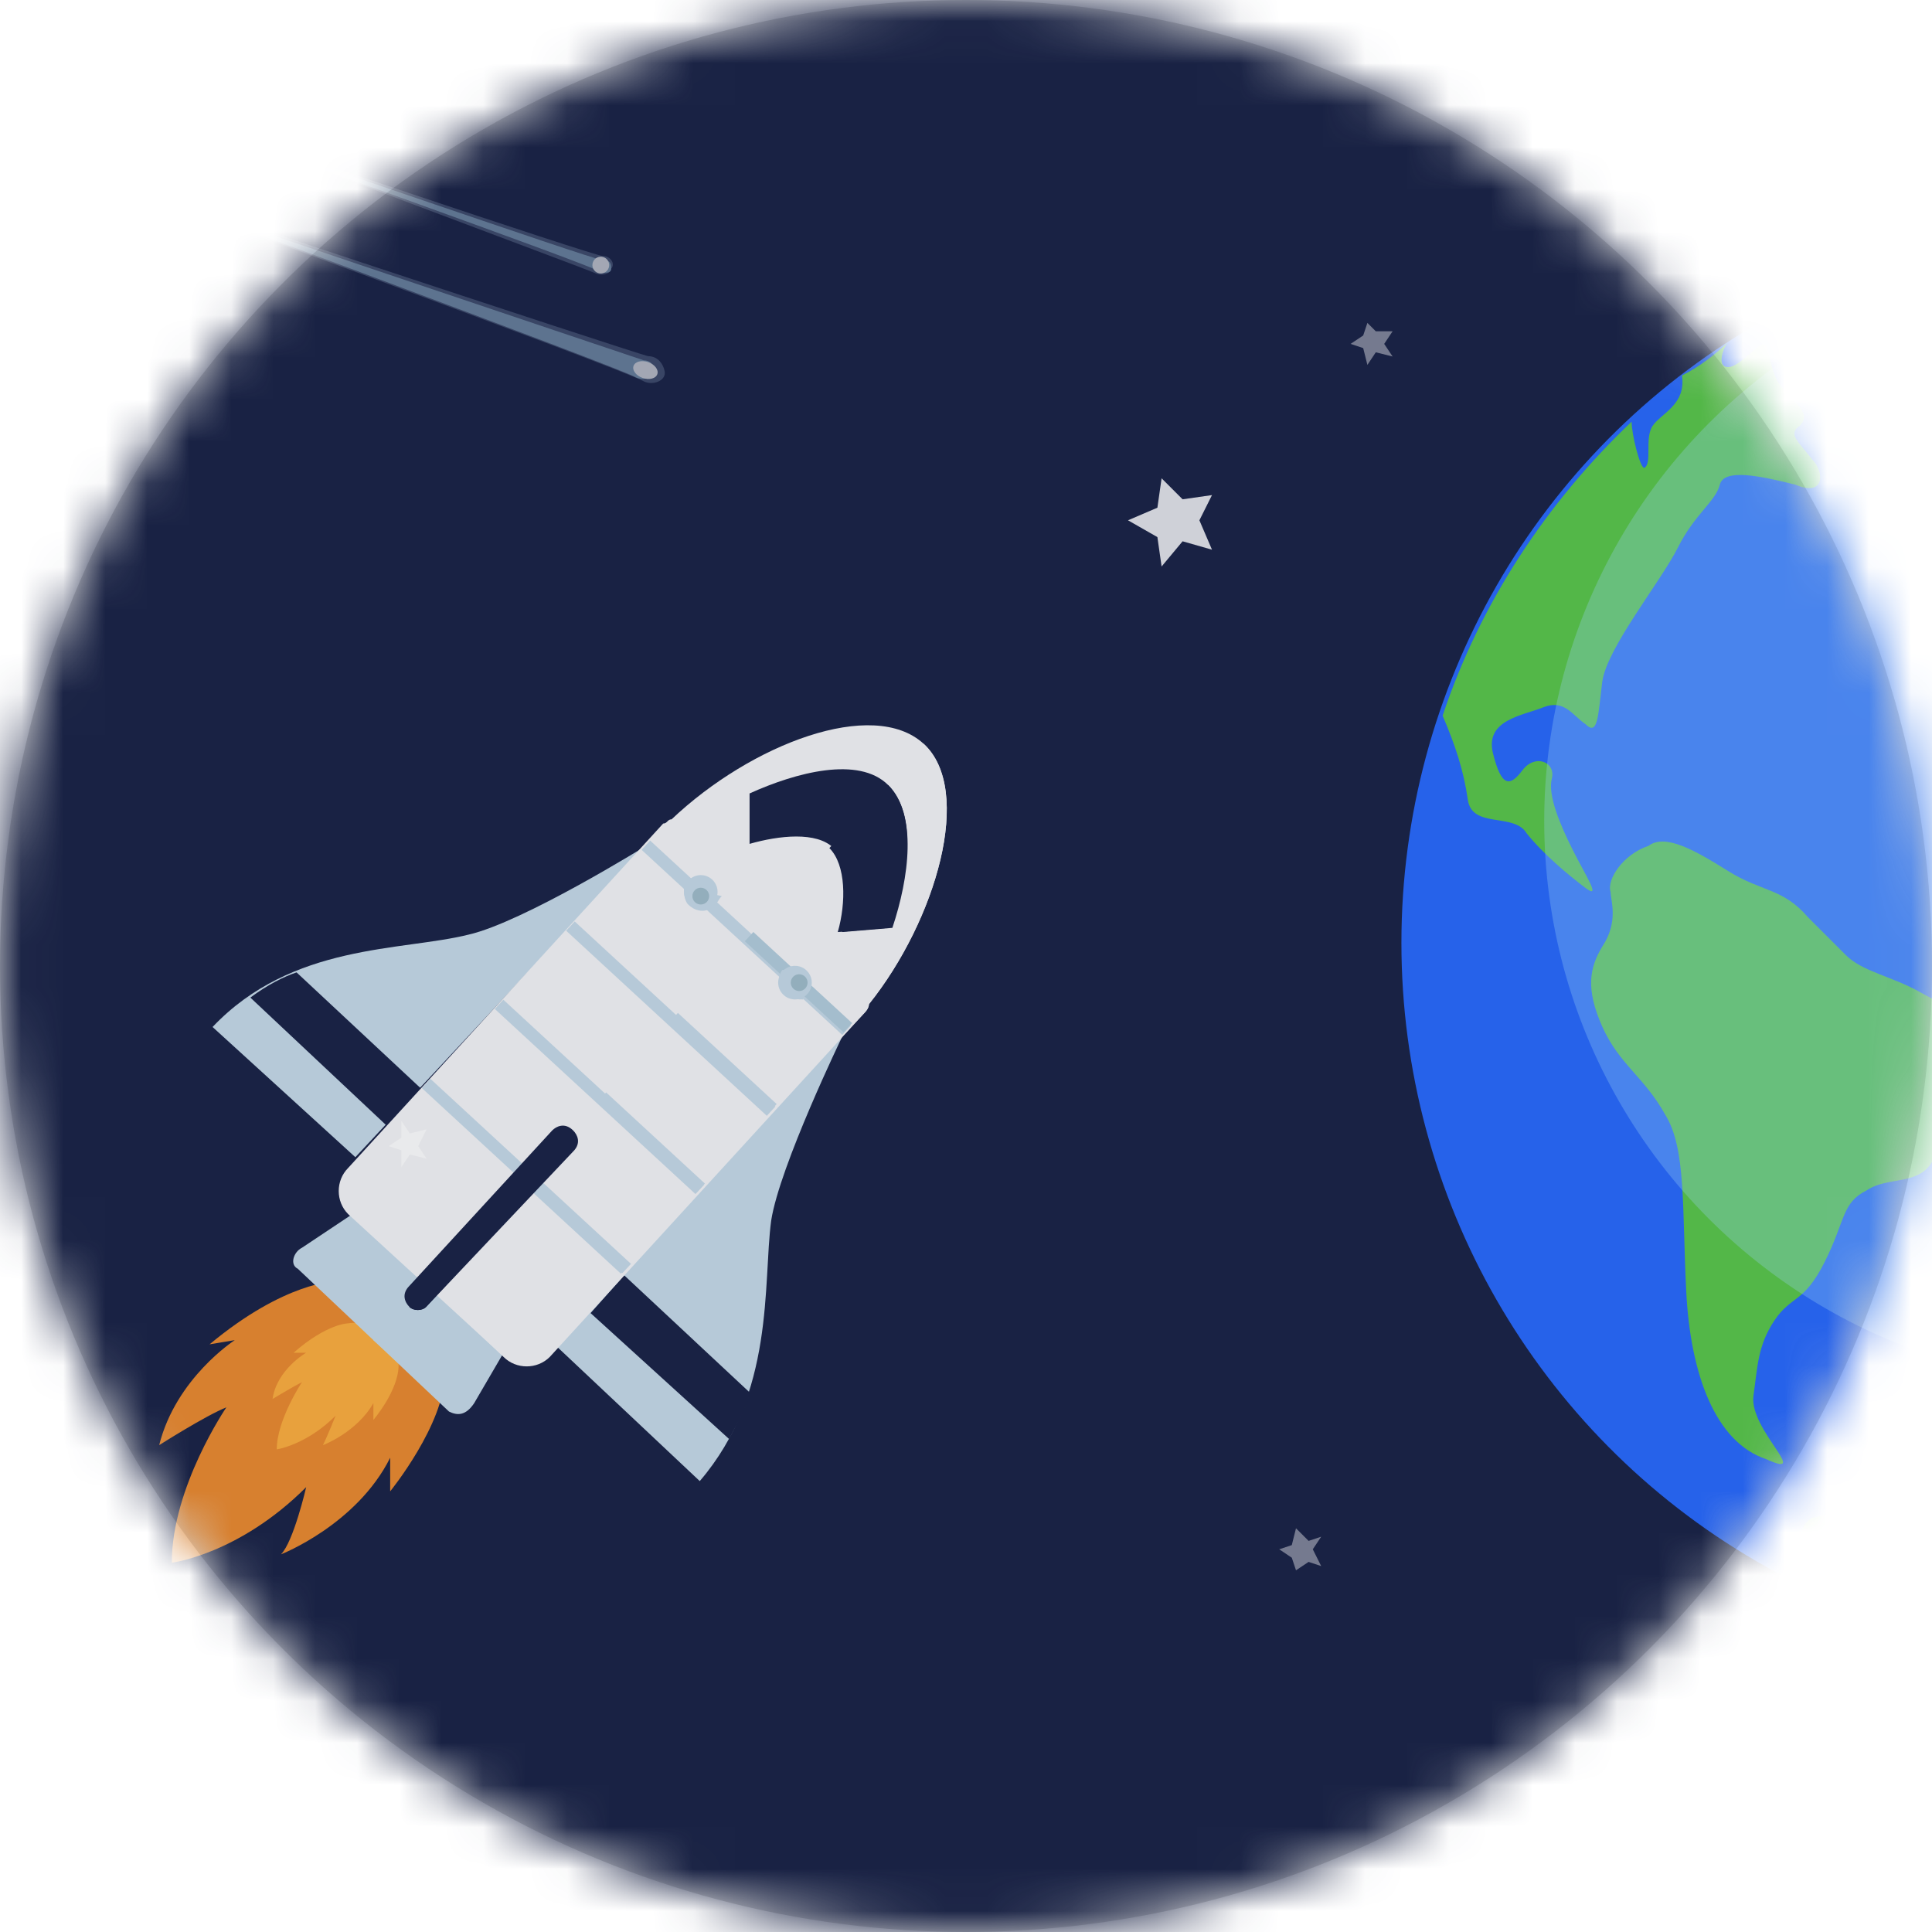 <?xml version="1.0" encoding="utf-8"?>
<!-- Generator: Adobe Illustrator 21.1.0, SVG Export Plug-In . SVG Version: 6.00 Build 0)  -->
<svg version="1.1" id="Layer_1" xmlns="http://www.w3.org/2000/svg" xmlns:xlink="http://www.w3.org/1999/xlink" x="0px" y="0px"
	 viewBox="0 0 46 46" style="enable-background:new 0 0 46 46;" xml:space="preserve">
<style type="text/css">
	.st0{fill:#D8D8D8;}
	.st1{filter:url(#Adobe_OpacityMaskFilter);}
	.st2{fill:#FFFFFF;}
	.st3{mask:url(#mask-2);}
	.st4{fill:#192244;}
	.st5{opacity:0.4;fill:#FFFFFF;enable-background:new    ;}
	.st6{opacity:0.79;fill:#FFFFFF;enable-background:new    ;}
	.st7{fill:#2662EA;}
	.st8{fill:#53B748;}
	.st9{fill:#37722B;}
	.st10{opacity:0.3;fill:#9AD3F4;enable-background:new    ;}
	.st11{opacity:0.6;}
	.st12{fill:#4E5C7B;}
	.st13{fill:#8AA9C2;}
	.st14{opacity:0.9;}
	.st15{fill:#C8DCE8;}
	.st16{fill:#EC8B2C;}
	.st17{fill:#FFAF3C;}
	.st18{fill:#F6F6F6;}
	.st19{fill:#B4CEDB;}
	.st20{fill:#A1BEC9;}
</style>
<title>sortirovka icon</title>
<desc>Created with Sketch.</desc>
<g id="Page-1">
	<g id="sortirovka-icon">
		<g id="Mask">
			<circle id="path-1_1_" class="st0" cx="23" cy="23" r="23"/>
		</g>
		<defs>
			<filter id="Adobe_OpacityMaskFilter" filterUnits="userSpaceOnUse" x="-5" y="-2" width="82" height="49">
				<feColorMatrix  type="matrix" values="1 0 0 0 0  0 1 0 0 0  0 0 1 0 0  0 0 0 1 0"/>
			</filter>
		</defs>
		<mask maskUnits="userSpaceOnUse" x="-5" y="-2" width="82" height="49" id="mask-2">
			<g class="st1">
				<circle id="path-1" class="st2" cx="23" cy="23" r="23"/>
			</g>
		</mask>
		<g id="Layer_1_1_" class="st3">
			<g transform="translate(-5, -2)">
				<g>
					<rect id="XMLID_4348_" class="st4" width="82" height="49"/>
					<g id="XMLID_4260_" transform="translate(14.057, 5.488)">
						<polygon id="XMLID_4337_" class="st5" points="0.2,23.8 0.5,23.6 0.5,23.2 0.7,23.5 1.1,23.4 0.9,23.8 1.1,24.1 0.7,24 
							0.5,24.3 0.5,23.9 						"/>
						<polygon id="XMLID_4336_" class="st5" points="23.1,4.7 23.4,4.5 23.5,4.2 23.7,4.4 24.1,4.4 23.9,4.7 24.1,5 23.7,4.9 
							23.5,5.2 23.4,4.8 						"/>
						<polygon id="XMLID_4335_" class="st5" points="32.5,20.2 32.8,20 32.9,19.7 33.1,20 33.5,19.9 33.3,20.2 33.5,20.5 33.1,20.4 
							32.9,20.7 32.8,20.3 						"/>
						<polygon id="XMLID_4334_" class="st5" points="21.4,33.4 21.7,33.3 21.8,32.9 22.1,33.2 22.4,33.1 22.2,33.4 22.4,33.8 
							22.1,33.7 21.8,33.9 21.7,33.6 						"/>
						<polygon id="XMLID_4313_" class="st6" points="17.8,8.9 18.5,8.6 18.6,7.9 19.1,8.4 19.8,8.3 19.5,8.9 19.8,9.6 19.1,9.4 
							18.6,10 18.5,9.3 						"/>
					</g>
					<g id="XMLID_4205_" transform="translate(38.267, 7.448)">
						<ellipse id="XMLID_4225_" class="st7" cx="17" cy="17" rx="16.9" ry="17"/>
						<g id="XMLID_4207_" transform="translate(0.781, 0.392)">
							<path id="XMLID_4223_" class="st8" d="M10.5,30.7c-0.1-0.7-0.9-0.5-1.4-0.4c-0.4,0.2-0.4,1.1-0.2,1.6
								c0.9,0.4,1.8,0.8,2.8,1.1c0-0.1,0-0.2-0.1-0.3C11.5,32.3,10.7,31.3,10.5,30.7z"/>
							<g id="XMLID_4208_">
								<path id="XMLID_4220_" class="st8" d="M4.3,15.4c0,0.2,0.2,0.7-0.2,1.3c-0.3,0.5-0.4,1,0,1.9c0.4,0.9,1,1.2,1.5,2.1
									c0.5,0.8,0.4,2.2,0.5,4.2c0.1,2,0.7,3.6,1.9,4c1.1,0.5-0.4-0.7-0.3-1.5c0.1-0.7,0.1-1.2,0.5-1.8c0.4-0.6,0.7-0.4,1.2-1.4
									c0.5-1,0.4-1.4,1-1.7c0.6-0.4,1.5,0,1.7-1.1s-0.6-0.8,0.3-1.9c0.9-1.1,0-1.3-0.7-1.7c-0.7-0.4-1.4-0.5-1.8-0.9
									c-0.4-0.4-0.3-0.3-0.9-0.9c-0.6-0.7-1.1-0.6-1.9-1.1c-0.8-0.5-1.5-0.9-1.9-0.6C4.6,14.5,4.2,15.1,4.3,15.4z"/>
								<path id="XMLID_4219_" class="st8" d="M7.1,2.3C6.8,2.6,6.4,2.9,6,3.1C6.1,3.8,5.5,4,5.3,4.3c-0.2,0.3,0,0.9-0.2,1
									C5,5.3,4.8,4.5,4.8,4.2c-2,1.9-3.6,4.3-4.5,7c0.3,0.7,0.5,1.3,0.6,2S2,13.5,2.3,14c0.4,0.5,1,1,1.4,1.3
									c0.4,0.3,0-0.3-0.3-0.9c-0.3-0.6-0.6-1.3-0.5-1.7s-0.4-0.6-0.7-0.2c-0.3,0.4-0.5,0.4-0.7-0.4c-0.2-0.8,0.7-0.9,1.2-1.1
									c0.5-0.2,0.7,0.2,1,0.4c0.3,0.3,0.3-0.2,0.4-1c0.1-0.8,1.4-2.4,1.8-3.2c0.4-0.8,0.9-1.1,1-1.5c0.1-0.4,1-0.2,1.8,0
									C9.4,6,9.4,5.4,9.1,5.1C8.8,4.7,8.5,4.5,8.8,4.3C9.1,4,8.7,3.8,8.4,3.4C8.1,3.1,8.1,2.5,8,2.4C7.9,2.2,7.4,2.9,7.1,2.9
									C6.8,2.9,7,2.4,7.1,2.3z"/>
								<path id="XMLID_4218_" class="st8" d="M10.3,0.7C10.5,1,10.7,1.2,11,1.6c0.3,0.5,0.7,0.8,1,0C12.3,0.8,12.6,0,12.6,0
									C11.8,0.2,11.1,0.4,10.3,0.7z"/>
								<g id="XMLID_4209_" transform="translate(8.981, 0.392)">
									<g id="XMLID_4210_">
										<path id="XMLID_4211_" class="st9" d="M0,31.6c0.2,0.1,0.4,0.2,0.5,0.2c0,0,0.1,0,0.2,0.1c0.2,0.1,0.4,0.2,0.6,0.2
											c0,0,0.1,0,0.1,0c0.2,0.1,0.4,0.2,0.6,0.2h0c0.2,0.1,0.4,0.1,0.7,0.2h0c0-0.1,0-0.2-0.1-0.3C2.6,32,2.2,31.6,1.9,31
											C1.2,31.2,0.6,31.4,0,31.6C0,31.6,0,31.6,0,31.6z"/>
									</g>
								</g>
							</g>
						</g>
						<ellipse id="XMLID_4206_" class="st10" cx="16.9" cy="14.1" rx="13.4" ry="13.4"/>
					</g>
					<g id="XMLID_4200_" transform="translate(7.029, 5.88)" class="st11">
						<path id="XMLID_4203_" class="st12" d="M0.1,0.2C0,0.2,13,4.5,13.4,4.6c0.3,0,0.4,0.3,0.4,0.4c0,0.2-0.3,0.3-0.5,0.2
							C12.8,4.9,0.4,0.4,0.1,0.2z"/>
						<path id="XMLID_4202_" class="st13" d="M0.6,0.4C0.5,0.4,13,4.6,13.3,4.7c0.2,0,0.3,0.2,0.2,0.3c0,0.1-0.2,0.2-0.4,0.1
							C12.8,4.9,0.9,0.5,0.6,0.4z"/>
						
							<ellipse id="XMLID_4201_" transform="matrix(0.326 -0.945 0.945 0.326 4.372 15.902)" class="st2" cx="13.3" cy="4.9" rx="0.2" ry="0.3"/>
					</g>
					<g id="XMLID_4196_" transform="translate(10.152, 5.096)" class="st11">
						<path id="XMLID_4199_" class="st12" d="M0.2,0C0.1,0,9,3,9.2,3c0.2,0,0.3,0.2,0.2,0.3c0,0.1-0.2,0.2-0.4,0.1
							C8.8,3.3,0.4,0.2,0.2,0z"/>
						<path id="XMLID_4198_" class="st13" d="M0.5,0.2C0.4,0.1,9,3.1,9.2,3.1c0.2,0,0.2,0.1,0.2,0.2c0,0.1-0.1,0.1-0.2,0.1
							C8.9,3.2,0.7,0.3,0.5,0.2z"/>
						
							<ellipse id="XMLID_4197_" transform="matrix(0.326 -0.945 0.945 0.326 3.162 10.772)" class="st2" cx="9.1" cy="3.2" rx="0.2" ry="0.2"/>
					</g>
					<g id="XMLID_4158_" transform="translate(8.59, 19.208)" class="st14">
						<g id="XMLID_4193_" transform="translate(1.171, 2.744)">
							<path id="XMLID_4195_" class="st15" d="M10.6,0.2c0,0-2.9,1.8-4.2,2.1C4.8,2.7,2.2,2.5,0.3,4.5l3.4,3.1L10.6,0.2z"/>
							<path id="XMLID_4194_" class="st4" d="M1.2,3.8l3.3,3.1l0.8-0.9l-3-2.8C2,3.3,1.6,3.5,1.2,3.8z"/>
						</g>
						<g id="XMLID_4190_" transform="translate(9.371, 7.056)">
							<path id="XMLID_4192_" class="st15" d="M7.1,0.4c0,0-1.5,3.1-1.7,4.4C5.2,6.3,5.5,8.9,3.7,11L0.3,7.8L7.1,0.4z"/>
							<path id="XMLID_4191_" class="st4" d="M4.4,10L1.1,7l0.8-0.9l3,2.8C4.8,9.3,4.6,9.6,4.4,10z"/>
						</g>
						<path id="XMLID_4189_" class="st16" d="M4.4,13.3c0,0-1.2,0-3,1.5l0.6-0.1c0,0-1.4,0.9-1.8,2.5c0,0,1.1-0.7,1.6-0.9
							c0,0-1.3,1.9-1.3,3.7c0,0,1.6-0.2,3.2-1.8c0,0-0.3,1.3-0.6,1.6c0,0,1.8-0.7,2.6-2.3l0,0.8c0,0,1.3-1.6,1.3-2.8
							C7,14.1,5.8,13.1,4.4,13.3z"/>
						<path id="XMLID_4188_" class="st17" d="M4.7,14.3c0,0-0.5,0-1.3,0.7l0.3,0c0,0-0.7,0.4-0.8,1.1c0,0,0.5-0.3,0.7-0.4
							c0,0-0.6,0.9-0.6,1.6c0,0,0.7-0.1,1.4-0.8c0,0-0.2,0.5-0.3,0.7c0,0,0.8-0.3,1.2-1v0.4c0,0,0.6-0.7,0.6-1.3
							C5.9,14.7,5.3,14.2,4.7,14.3z"/>
						<path id="XMLID_4187_" class="st15" d="M7.1,16.4l-3.6-3.4c-0.2-0.1-0.1-0.4,0.1-0.5l1.2-0.8c0.1-0.1,0.3-0.1,0.4,0l3.2,2.9
							c0.1,0.1,0.1,0.2,0,0.4l-0.7,1.2C7.5,16.5,7.3,16.5,7.1,16.4z"/>
						<path id="XMLID_4186_" class="st15" d="M8.3,15.1c0.1-0.1,0.1-0.3,0-0.4l-1.6-1.5l-1.4,1.5l1.8,1.6c0.2,0.1,0.4,0.1,0.5-0.1
							L8.3,15.1z"/>
						<path id="XMLID_4185_" class="st18" d="M17.1,6.7c1.6-2,2.5-5.1,1.3-6.2c-1.2-1.1-4.1,0-6,1.8c-0.1,0-0.1,0.1-0.2,0.1
							l-7.5,8.2c-0.3,0.3-0.3,0.8,0,1.1l3.6,3.3c0.3,0.3,0.8,0.3,1.1,0L17,6.9C17.1,6.8,17.1,6.7,17.1,6.7z"/>
						<path id="XMLID_4184_" class="st18" d="M8.4,15.1c0.3,0.3,0.8,0.3,1.1,0L17,6.9c0,0,0.1-0.1,0.1-0.2c1.6-2,2.5-5.1,1.3-6.2
							L6.6,13.4L8.4,15.1z"/>
						<g id="XMLID_4179_" transform="translate(5.248, 2.744)">
							
								<rect id="XMLID_4183_" x="8.8" y="-0.9" transform="matrix(0.678 -0.735 0.735 0.678 1.133 7.36)" class="st15" width="0.3" height="6.5"/>
							
								<rect id="XMLID_4182_" x="7" y="1" transform="matrix(0.678 -0.735 0.735 0.678 -0.839 6.675)" class="st15" width="0.3" height="6.5"/>
							
								<rect id="XMLID_4181_" x="5.3" y="2.9" transform="matrix(0.678 -0.735 0.735 0.678 -2.782 6)" class="st15" width="0.3" height="6.5"/>
							
								<rect id="XMLID_4180_" x="3.6" y="4.8" transform="matrix(0.678 -0.735 0.735 0.678 -4.764 5.345)" class="st15" width="0.3" height="6.5"/>
						</g>
						<g id="XMLID_4174_" transform="translate(7.59, 4.704)">
							
								<rect id="XMLID_4178_" x="7.7" y="-0.1" transform="matrix(0.678 -0.735 0.735 0.678 1.406 6.226)" class="st19" width="0.3" height="3.2"/>
							
								<rect id="XMLID_4177_" x="5.9" y="1.8" transform="matrix(0.678 -0.735 0.735 0.678 -0.566 5.542)" class="st15" width="0.3" height="3.2"/>
							
								<rect id="XMLID_4176_" x="4.2" y="3.7" transform="matrix(0.678 -0.735 0.735 0.678 -2.519 4.897)" class="st15" width="0.3" height="3.2"/>
							
								<rect id="XMLID_4175_" x="2.4" y="5.6" transform="matrix(0.678 -0.735 0.735 0.678 -4.492 4.212)" class="st15" width="0.3" height="3.2"/>
						</g>
						<g id="XMLID_4171_" transform="translate(14.057, 0.784)">
							<path id="XMLID_4173_" class="st4" d="M3.5,0.7C2.8,0,1.3,0.4,0.2,0.9l0,1.2c0.7-0.2,1.6-0.3,2,0.1c0.4,0.4,0.4,1.3,0.2,2
								l1.2-0.1C4,2.9,4.2,1.4,3.5,0.7z"/>
							<path id="XMLID_4172_" class="st4" d="M3.5,0.7L2.1,2.2c0.4,0.4,0.4,1.3,0.2,2l1.2-0.1C4,2.9,4.2,1.4,3.5,0.7z"/>
						</g>
						<g id="XMLID_4168_" transform="translate(5.857, 9.408)">
							<path id="XMLID_4170_" class="st4" d="M0.3,4.5L0.3,4.5C0.2,4.4,0.1,4.2,0.3,4l3.4-3.7c0.1-0.1,0.3-0.2,0.5,0l0,0
								c0.1,0.1,0.2,0.3,0,0.5L0.7,4.5C0.6,4.6,0.4,4.6,0.3,4.5z"/>
							<path id="XMLID_4169_" class="st4" d="M0.7,4.5l3.4-3.7c0.1-0.1,0.1-0.4,0-0.5L0.3,4.5C0.4,4.6,0.6,4.6,0.7,4.5z"/>
						</g>
						<g id="XMLID_4159_" transform="translate(12.495, 3.528)">
							<g id="XMLID_4164_">
								<ellipse id="XMLID_4167_" class="st15" cx="0.6" cy="0.5" rx="0.4" ry="0.4"/>
								<path id="XMLID_4166_" class="st15" d="M1.1,0.6L0.2,0.4c0,0.1,0,0.3,0.1,0.4C0.5,1,0.8,1,0.9,0.8C1,0.8,1,0.7,1.1,0.6z"/>
								<circle id="XMLID_4165_" class="st20" cx="0.6" cy="0.6" r="0.2"/>
							</g>
							<g id="XMLID_4160_" transform="translate(2.343, 1.96)">
								<ellipse id="XMLID_4163_" class="st15" cx="0.5" cy="0.7" rx="0.4" ry="0.4"/>
								<path id="XMLID_4162_" class="st15" d="M0.4,0.3l0.3,0.8c-0.1,0-0.3,0-0.4-0.1C0.1,0.8,0.1,0.5,0.2,0.4
									C0.3,0.4,0.4,0.3,0.4,0.3z"/>
								<ellipse id="XMLID_4161_" class="st20" cx="0.6" cy="0.7" rx="0.2" ry="0.2"/>
							</g>
						</g>
					</g>
				</g>
			</g>
		</g>
	</g>
</g>
</svg>
